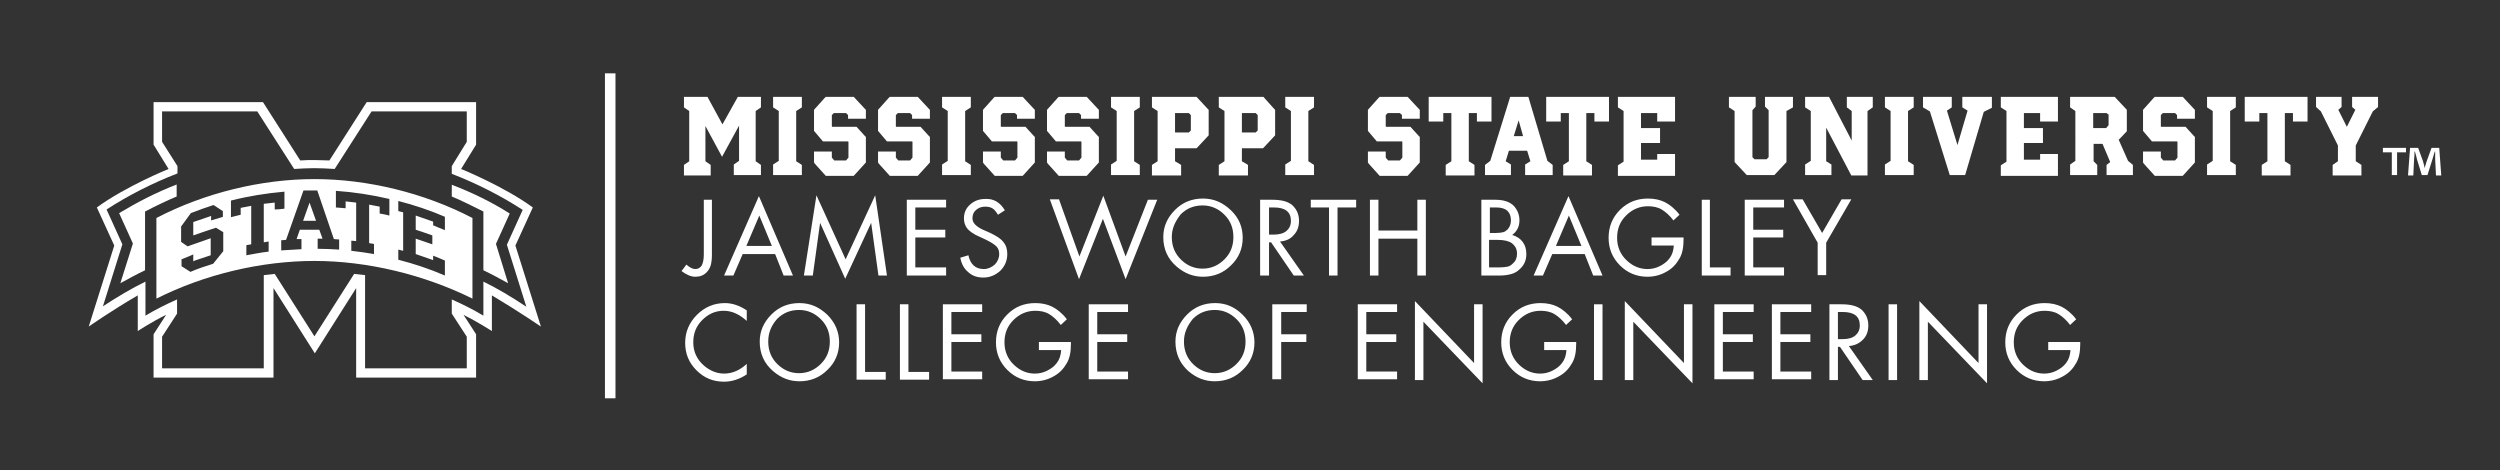 <?xml version="1.0" encoding="utf-8"?>
<!-- Generator: Adobe Illustrator 26.2.1, SVG Export Plug-In . SVG Version: 6.00 Build 0)  -->
<svg version="1.1" id="Base" xmlns="http://www.w3.org/2000/svg" xmlns:xlink="http://www.w3.org/1999/xlink" x="0px" y="0px"
	 viewBox="0 0 617 116" style="enable-background:new 0 0 617 116;" xml:space="preserve">
<rect x="0" y="0" width="617" height="116" fill="#333333" stroke="none"/>
<style type="text/css">
	.st0{fill:#FFFFFF;}
</style>
<g>
	<g>
		<path class="st0" d="M38.6,53.8v19.9c11.9-6,25.9-9.3,39-9.3s27.1,3.4,39,9.3V53.8c-11.9-6.2-25.9-9.6-39-9.6
			C64.5,44.2,50.5,47.6,38.6,53.8z M55.1,53.5c-1,0.3-2,0.6-3,0.9v-1.1l-4.4,1.5v3.3c0,0,4-1.4,5.6-1.9l1.8,1.1V62l-2.5,3.1
			c-1.9,0.6-3.8,1.2-5.6,2c-0.7-0.5-1.5-0.9-2.2-1.4V64c1-0.4,2-0.8,2.9-1.2v1.7l0.4-0.2C49.3,63.9,52,63,52,63v-4.2
			c0,0-4,1.4-5.7,2l-1.6-1.1v-3.8l2.4-3.3c1.8-0.7,3.7-1.4,5.6-2c0.8,0.5,1.5,1,2.3,1.5V53.5z M65.1,50.3v9.5c0,0,1.2-0.2,1.2-0.2
			v2.5c-1.9,0.2-3.7,0.6-5.5,0.9v-2.5l1.2-0.2c0,0,0-9.5,0-9.5l-2.6,0.5V53c-0.8,0.2-1.6,0.4-2.4,0.6v-4.1c4.3-1.1,8.7-1.8,13.2-2.2
			v4.2c-0.8,0.1-1.6,0.2-2.4,0.2v-1.7L65.1,50.3z M98.3,61.6l1.2,0.3c0,0,0-9.5,0-9.5c0,0-1.2-0.3-1.2-0.3v-2.5
			c3.9,1,7.8,2.3,11.5,3.9v3.3c-1-0.4-2-0.8-2.9-1.2v-0.9c0,0-4.3-1.5-4.3-1.5v3.5c0,0,2.8,0.9,4.1,1.4v2.2
			c-1.2-0.4-4.1-1.4-4.1-1.4v3.8l4.3,1.5v-1.1c1,0.4,2,0.8,2.9,1.2V68c-3.7-1.6-7.6-2.9-11.5-3.9V61.6z M82.9,47.1
			c4.4,0.3,8.9,1,13.2,2v4.1c-0.8-0.2-1.6-0.4-2.4-0.5V51l-2.6-0.5V60c0,0,1.2,0.2,1.2,0.2v2.5c-1.8-0.3-3.7-0.6-5.6-0.8v-2.5
			l1.2,0.1c0,0,0-9.5,0-9.5l-2.6-0.3v1.7c-0.8-0.1-1.6-0.1-2.4-0.2V47.1z M82.4,59c0,0,0.9,0.1,1.3,0.1v2.5
			c-1.8-0.1-3.5-0.2-5.3-0.2v-2.5l1.2,0c0,0-0.8-2.2-0.8-2.2L74,56.7L73.2,59c0,0,1.2,0,1.2,0v2.5c-1.7,0.1-3.4,0.2-5,0.3v-2.5
			l1.2-0.1c0,0,4.3-12.2,4.3-12.2c1.1,0,2.3,0,3.4,0L82.4,59z"/>
		<path class="st0" d="M127.2,60.6l4.3-9.4c-7.1-5.2-17.7-9.5-17.7-9.5l3.7-6V25.2h-27l-9.2,14.4c-1.2,0-2.4-0.1-3.6-0.1
			c-1.2,0-2.4,0-3.6,0.1l-9.2-14.4h-27v10.5l3.7,6c0,0-10.6,4.3-17.7,9.5l4.3,9.4l-6.3,20c0,0,5.4-3.8,12.1-7.7v8.8c0,0,3.5-2.3,7-4
			l-3.1,4.8v10.7h29.6V71.1l10.2,16.1l10.2-16.1v22.1h29.6V82.5l-3.1-4.8c3.4,1.7,7,4,7,4v-8.8c6.7,4,12.1,7.7,12.1,7.7L127.2,60.6z
			 M119.3,69.5l0,8.4c-2.5-1.5-5.1-2.8-7.8-4v3.5l3.7,5.7v7.8H90.1v-23c-0.9-0.1-1.8-0.2-2.7-0.3L77.6,83l-9.8-15.4
			c-0.9,0.1-1.8,0.2-2.7,0.3v23H40v-7.8l3.7-5.7v-3.5c-2.7,1.2-5.3,2.5-7.8,4v-8.4c-3.3,1.6-7,3.8-10.5,6.1l4.8-15.3l-3.9-8.6
			c5.4-3.5,11.3-6.5,17.5-8.9V41L40,35v-7.5h23.5l9.1,14.2c1.7-0.1,3.3-0.2,5-0.2c1.7,0,3.3,0.1,5,0.2l9.1-14.2h23.5V35l-3.7,6v1.9
			c6.2,2.4,12.1,5.4,17.5,8.9l-3.9,8.6l4.8,15.3C126.3,73.3,122.6,71.1,119.3,69.5z"/>
		<path class="st0" d="M43.7,45.5c-5.2,2-9.8,4.4-14.3,7.1l3.4,7.5l-3.1,9.8c2-1.1,4-2.2,6.1-3.2V52.2c2.3-1.2,5.8-2.9,7.8-3.7V45.5
			z"/>
		<polygon class="st0" points="74.8,54.5 78,54.5 76.4,50 		"/>
		<path class="st0" d="M122.4,60.2l3.4-7.5c-4.4-2.8-9.1-5.1-14.3-7.1v2.9c2,0.8,5.4,2.5,7.8,3.7v14.5c2.1,1,4.1,2.1,6.1,3.2
			L122.4,60.2z"/>
	</g>
	<g>
		<g>
			<polyline class="st0" points="149.3,18.1 149.3,98.3 151.9,98.3 151.9,18.1 			"/>
		</g>
		<g>
			<path class="st0" d="M175.7,49.3v13.5c0,1.1-0.1,2-0.3,2.7c-0.2,0.6-0.5,1.2-1,1.7c-0.8,0.8-1.7,1.1-2.8,1.1
				c-1.1,0-2.2-0.5-3.4-1.4l1.2-1.6c0.8,0.7,1.5,1.1,2.2,1.1c0.7,0,1.2-0.3,1.6-0.9c0.3-0.6,0.5-1.5,0.5-2.7V49.3H175.7z"/>
			<path class="st0" d="M191.3,62.7h-8L181,68h-2.3l8.6-19.6l8.4,19.6h-2.3L191.3,62.7z M190.5,60.7l-3.1-7.5l-3.2,7.5H190.5z"/>
			<path class="st0" d="M198.4,68l3.1-19.8l7.2,15.8l7.3-15.8l2.9,19.8h-2.1L215,55l-6.4,13.8L202.4,55l-1.8,13H198.4z"/>
			<path class="st0" d="M233.5,51.2h-7.6v5.5h7.4v1.9h-7.4V66h7.6V68h-9.7V49.3h9.7V51.2z"/>
			<path class="st0" d="M248,51.9l-1.7,1.1c-0.5-0.8-0.9-1.3-1.4-1.6c-0.5-0.3-1.1-0.4-1.8-0.4c-0.9,0-1.6,0.3-2.2,0.8
				c-0.6,0.5-0.9,1.2-0.9,2.1c0,1.1,0.9,2,2.6,2.8l1.8,0.8c1.5,0.7,2.6,1.4,3.2,2.2c0.7,0.8,1,1.8,1,3c0,1.6-0.6,3-1.7,4.1
				c-1.2,1.1-2.6,1.7-4.2,1.7c-1.5,0-2.7-0.4-3.7-1.3c-1-0.8-1.7-2-2-3.6l2-0.6c0.5,2.3,1.8,3.4,3.8,3.4c1,0,1.9-0.4,2.7-1.1
				c0.7-0.7,1.1-1.6,1.1-2.6c0-0.8-0.2-1.4-0.7-1.9c-0.5-0.5-1.3-1-2.5-1.6l-1.7-0.8c-0.7-0.3-1.3-0.6-1.7-0.9
				c-0.5-0.3-0.9-0.7-1.2-1c-0.6-0.7-0.9-1.6-0.9-2.6c0-1.4,0.5-2.5,1.5-3.4c1-0.9,2.2-1.4,3.8-1.4C245.2,49,246.8,49.9,248,51.9z"
				/>
			<path class="st0" d="M261.4,49.3l5,14l5.9-15l5.5,15l5.5-14h2.3l-7.8,19.6L272.2,54l-5.9,14.9l-7.2-19.7H261.4z"/>
			<path class="st0" d="M287.1,58.5c0-2.6,1-4.8,2.9-6.7c1.9-1.9,4.2-2.8,6.9-2.8c2.7,0,4.9,1,6.9,2.9s2.9,4.2,2.9,6.8
				c0,2.7-1,5-2.9,6.8c-1.9,1.9-4.2,2.8-6.9,2.8c-2.4,0-4.5-0.8-6.5-2.5C288.2,63.9,287.1,61.5,287.1,58.5z M289.2,58.5
				c0,2.3,0.8,4.2,2.4,5.7c1.5,1.4,3.2,2.1,5.2,2.1c2.1,0,3.9-0.8,5.4-2.3c1.5-1.5,2.2-3.3,2.2-5.5c0-2.2-0.7-4-2.2-5.5
				c-1.5-1.5-3.3-2.3-5.4-2.3c-2.1,0-3.9,0.7-5.4,2.2C290,54.7,289.2,56.4,289.2,58.5z"/>
			<path class="st0" d="M315.9,59.6l5.9,8.4h-2.5l-5.6-8.2h-0.5V68H311V49.3h3c2.2,0,3.8,0.4,4.9,1.3c1.1,1,1.7,2.3,1.7,3.9
				c0,1.4-0.4,2.6-1.3,3.5C318.5,59,317.3,59.5,315.9,59.6z M313.1,57.9h1.3c1.3,0,2.4-0.3,3.1-0.9c0.7-0.6,1.1-1.4,1.1-2.5
				c0-2.2-1.4-3.3-4.2-3.3h-1.2V57.9z"/>
			<path class="st0" d="M330.1,51.2V68H328V51.2h-4.5v-1.9h11.2v1.9H330.1z"/>
			<path class="st0" d="M340.2,56.9h9.6v-7.6h2.1V68h-2.1v-9.1h-9.6V68h-2.1V49.3h2.1V56.9z"/>
			<path class="st0" d="M365.6,68V49.3h3.4c2.1,0,3.6,0.5,4.6,1.5c0.9,1,1.4,2.2,1.4,3.6c0,1.5-0.6,2.7-1.8,3.6
				c1.1,0.3,2,0.9,2.6,1.7c0.6,0.8,0.9,1.8,0.9,3c0,1.5-0.5,2.7-1.6,3.7c-0.6,0.6-1.3,1-2,1.2c-0.7,0.2-1.7,0.4-2.8,0.4H365.6z
				 M367.6,57.5h1.6c0.8,0,1.4-0.1,1.8-0.2c0.4-0.1,0.8-0.4,1.1-0.7c0.5-0.6,0.8-1.3,0.8-2.2c0-2.1-1.2-3.2-3.6-3.2h-1.6V57.5z
				 M367.6,66h2.4c0.9,0,1.6-0.1,2.1-0.2c0.5-0.1,0.9-0.4,1.3-0.8c0.7-0.6,1-1.4,1-2.4c0-1.1-0.4-1.9-1.3-2.6
				c-0.7-0.5-1.9-0.8-3.5-0.8h-2.1V66z"/>
			<path class="st0" d="M391.1,62.7h-8l-2.3,5.3h-2.3l8.6-19.6l8.4,19.6h-2.3L391.1,62.7z M390.3,60.7l-3.1-7.5l-3.2,7.5H390.3z"/>
			<path class="st0" d="M407.7,58.6h7.8v0.5c0,2-0.3,3.5-1,4.7c-0.8,1.4-1.8,2.5-3.3,3.3c-1.4,0.8-3,1.2-4.6,1.2
				c-2.6,0-4.9-0.9-6.8-2.8c-1.9-1.9-2.8-4.2-2.8-6.8c0-2.7,0.9-5,2.8-6.9c1.9-1.9,4.2-2.8,6.9-2.8c1.6,0,3,0.3,4.2,0.9
				c0.6,0.3,1.2,0.7,1.8,1.2c0.6,0.5,1.2,1.1,1.8,1.9l-1.5,1.4c-0.9-1.2-1.9-2.1-2.9-2.7c-1-0.6-2.2-0.8-3.4-0.8
				c-2.1,0-3.9,0.8-5.4,2.3c-1.5,1.5-2.2,3.3-2.2,5.5c0,2.2,0.8,4.1,2.4,5.6c1.5,1.4,3.2,2.1,5.1,2.1c1,0,2-0.2,3-0.7
				c1-0.5,1.8-1.1,2.4-1.9c0.7-0.9,1-1.9,1.1-3.2h-5.5V58.6z"/>
			<path class="st0" d="M422,49.3V66h5.1V68H420V49.3H422z"/>
			<path class="st0" d="M440.3,51.2h-7.6v5.5h7.4v1.9h-7.4V66h7.6V68h-9.7V49.3h9.7V51.2z"/>
			<path class="st0" d="M448.6,59.9l-6.1-10.7h2.4l4.8,8.3l4.8-8.3h2.4l-6.2,10.7v8h-2.1V59.9z"/>
			<path class="st0" d="M184.3,76.6v2.6c-1.8-1.6-3.6-2.5-5.7-2.5c-2.1,0-3.8,0.8-5.3,2.3c-1.5,1.5-2.2,3.3-2.2,5.5
				c0,2.3,0.9,4.2,2.6,5.7c1.5,1.3,3.2,2,5,2c2,0,3.9-0.8,5.6-2.4v2.6c-1.8,1.2-3.7,1.8-5.6,1.8c-2.7,0-4.9-0.9-6.8-2.8
				c-1.9-1.9-2.8-4.1-2.8-6.8c0-2.7,1-5,2.9-6.9c1.9-1.9,4.2-2.9,6.9-2.9C180.7,74.8,182.5,75.4,184.3,76.6z"/>
			<path class="st0" d="M187.5,84.3c0-2.6,1-4.8,2.9-6.7c1.9-1.9,4.2-2.8,6.9-2.8c2.7,0,4.9,1,6.9,2.9c1.9,1.9,2.9,4.2,2.9,6.8
				c0,2.7-1,5-2.9,6.8c-1.9,1.9-4.2,2.8-6.9,2.8c-2.4,0-4.5-0.8-6.5-2.5C188.6,89.7,187.5,87.3,187.5,84.3z M189.6,84.3
				c0,2.3,0.8,4.2,2.4,5.7c1.5,1.4,3.2,2.1,5.2,2.1c2.1,0,3.9-0.8,5.4-2.3c1.5-1.5,2.2-3.3,2.2-5.5c0-2.2-0.7-4-2.2-5.5
				c-1.5-1.5-3.3-2.3-5.4-2.3c-2.1,0-3.9,0.7-5.4,2.2C190.3,80.4,189.6,82.2,189.6,84.3z"/>
			<path class="st0" d="M213.5,75.1v16.7h5.1v1.9h-7.2V75.1H213.5z"/>
			<path class="st0" d="M224.2,75.1v16.7h5.1v1.9h-7.2V75.1H224.2z"/>
			<path class="st0" d="M242.4,77h-7.6v5.5h7.4v1.9h-7.4v7.3h7.6v1.9h-9.7V75.1h9.7V77z"/>
			<path class="st0" d="M256.5,84.4h7.8v0.5c0,2-0.3,3.5-1,4.7c-0.8,1.4-1.8,2.5-3.3,3.3c-1.4,0.8-3,1.2-4.6,1.2
				c-2.6,0-4.9-0.9-6.8-2.8c-1.9-1.9-2.8-4.2-2.8-6.8c0-2.7,0.9-5,2.8-6.9c1.9-1.9,4.2-2.8,6.9-2.8c1.6,0,3,0.3,4.2,0.9
				c0.6,0.3,1.2,0.7,1.8,1.2c0.6,0.5,1.2,1.1,1.8,1.9l-1.5,1.4c-0.9-1.2-1.9-2.1-2.9-2.7s-2.2-0.8-3.4-0.8c-2.1,0-3.9,0.8-5.4,2.3
				c-1.5,1.5-2.2,3.3-2.2,5.5c0,2.2,0.8,4.1,2.4,5.6c1.5,1.4,3.2,2.1,5.1,2.1c1,0,2-0.2,3-0.7c1-0.5,1.8-1.1,2.4-1.9
				c0.7-0.9,1-1.9,1.1-3.2h-5.5V84.4z"/>
			<path class="st0" d="M278.4,77h-7.6v5.5h7.4v1.9h-7.4v7.3h7.6v1.9h-9.7V75.1h9.7V77z"/>
			<path class="st0" d="M290.1,84.3c0-2.6,1-4.8,2.9-6.7c1.9-1.9,4.2-2.8,6.9-2.8c2.7,0,4.9,1,6.8,2.9c1.9,1.9,2.9,4.2,2.9,6.8
				c0,2.7-1,5-2.9,6.8c-1.9,1.9-4.2,2.8-6.9,2.8c-2.4,0-4.5-0.8-6.5-2.5C291.2,89.7,290.1,87.3,290.1,84.3z M292.2,84.3
				c0,2.3,0.8,4.2,2.4,5.7c1.5,1.4,3.2,2.1,5.2,2.1c2.1,0,3.9-0.8,5.4-2.3c1.5-1.5,2.2-3.3,2.2-5.5c0-2.2-0.7-4-2.2-5.5
				c-1.5-1.5-3.3-2.3-5.4-2.3c-2.1,0-3.9,0.7-5.4,2.2C293,80.4,292.2,82.2,292.2,84.3z"/>
			<path class="st0" d="M322.6,77h-6.4v5.5h6.2v1.9h-6.2v9.2H314V75.1h8.5V77z"/>
			<path class="st0" d="M344.8,77h-7.6v5.5h7.4v1.9h-7.4v7.3h7.6v1.9h-9.7V75.1h9.7V77z"/>
			<path class="st0" d="M349.2,93.8V74.3l14.6,15.3V75.1h2.1v19.5l-14.6-15.2v14.4H349.2z"/>
			<path class="st0" d="M381.2,84.4h7.8v0.5c0,2-0.3,3.5-1,4.7c-0.8,1.4-1.8,2.5-3.3,3.3c-1.4,0.8-3,1.2-4.6,1.2
				c-2.6,0-4.9-0.9-6.8-2.8c-1.9-1.9-2.8-4.2-2.8-6.8c0-2.7,0.9-5,2.8-6.9c1.9-1.9,4.2-2.8,6.9-2.8c1.6,0,3,0.3,4.2,0.9
				c0.6,0.3,1.2,0.7,1.8,1.2c0.6,0.5,1.2,1.1,1.8,1.9l-1.5,1.4c-0.9-1.2-1.9-2.1-2.9-2.7c-1-0.6-2.2-0.8-3.4-0.8
				c-2.1,0-3.9,0.8-5.4,2.3c-1.5,1.5-2.2,3.3-2.2,5.5c0,2.2,0.8,4.1,2.4,5.6c1.5,1.4,3.2,2.1,5.1,2.1c1,0,2-0.2,3-0.7
				c1-0.5,1.8-1.1,2.4-1.9c0.7-0.9,1-1.9,1.1-3.2h-5.5V84.4z"/>
			<path class="st0" d="M395.5,75.1v18.7h-2.1V75.1H395.5z"/>
			<path class="st0" d="M401,93.8V74.3l14.6,15.3V75.1h2.1v19.5l-14.6-15.2v14.4H401z"/>
			<path class="st0" d="M432.8,77h-7.6v5.5h7.4v1.9h-7.4v7.3h7.6v1.9h-9.7V75.1h9.7V77z"/>
			<path class="st0" d="M447,77h-7.6v5.5h7.4v1.9h-7.4v7.3h7.6v1.9h-9.7V75.1h9.7V77z"/>
			<path class="st0" d="M456.3,85.4l5.9,8.4h-2.5l-5.6-8.2h-0.5v8.2h-2.1V75.1h3c2.2,0,3.8,0.4,4.9,1.3c1.1,1,1.7,2.3,1.7,3.9
				c0,1.4-0.4,2.6-1.3,3.5C458.8,84.8,457.7,85.3,456.3,85.4z M453.5,83.7h1.3c1.3,0,2.4-0.3,3.1-0.9c0.7-0.6,1.1-1.4,1.1-2.5
				c0-2.2-1.4-3.3-4.2-3.3h-1.2V83.7z"/>
			<path class="st0" d="M468.2,75.1v18.7h-2.1V75.1H468.2z"/>
			<path class="st0" d="M473.7,93.8V74.3l14.6,15.3V75.1h2.1v19.5l-14.6-15.2v14.4H473.7z"/>
			<path class="st0" d="M505.6,84.4h7.8v0.5c0,2-0.3,3.5-1,4.7c-0.8,1.4-1.8,2.5-3.3,3.3c-1.4,0.8-3,1.2-4.6,1.2
				c-2.6,0-4.9-0.9-6.8-2.8c-1.9-1.9-2.8-4.2-2.8-6.8c0-2.7,0.9-5,2.8-6.9c1.9-1.9,4.2-2.8,6.9-2.8c1.6,0,3,0.3,4.2,0.9
				c0.6,0.3,1.2,0.7,1.8,1.2c0.6,0.5,1.2,1.1,1.8,1.9l-1.5,1.4c-0.9-1.2-1.9-2.1-2.9-2.7c-1-0.6-2.2-0.8-3.4-0.8
				c-2.1,0-3.9,0.8-5.4,2.3c-1.5,1.5-2.2,3.3-2.2,5.5c0,2.2,0.8,4.1,2.4,5.6c1.5,1.4,3.2,2.1,5.1,2.1c1,0,2-0.2,3-0.7
				c1-0.5,1.8-1.1,2.4-1.9c0.7-0.9,1-1.9,1.1-3.2h-5.5V84.4z"/>
		</g>
		<g>
			<g>
				<path class="st0" d="M182.4,39.7V31l-4.2,7.7l-4.1-7.6v8.7l1.3,0.9v2.6h-6.6v-2.6l1.3-0.9V27.4l-1.3-0.9v-2.6h5.8l3.7,6.8
					l3.8-6.8h5.7v2.6l-1.3,0.9v12.4l1.3,0.9v2.5h-6.7v-2.6L182.4,39.7z"/>
				<path class="st0" d="M197.9,43.2h-7.1v-2.6l1.4-0.9V27.4l-1.4-0.9v-2.6h7.1v2.6l-1.4,0.9v12.4l1.4,0.9V43.2z"/>
				<path class="st0" d="M213.4,26.8l0.3,0.3v2.2h-4.4v-0.9l-0.5-0.5h-3l-0.5,0.5v2.8l0.1,0.1h6l2,2.2l0.3,0.3v6.3l-3,3.3h-6.9
					l-2.7-3l-0.2-0.3v-2.7h4.4v1.5l0.6,0.7h2.9l0.6-0.7V35l-0.1-0.1h-6.2l-2.2-2.6v-5.2l2.6-2.9l0.3-0.3h6.9L213.4,26.8z"/>
				<path class="st0" d="M229.2,26.8l0.3,0.3v2.2h-4.4v-0.9l-0.5-0.5h-3l-0.5,0.5v2.8l0.1,0.1h6l2,2.2l0.3,0.3v6.3l-3,3.3h-6.9
					l-2.7-3l-0.2-0.3v-2.7h4.4v1.5l0.6,0.7h2.9l0.6-0.7V35l-0.1-0.1h-6.2l-2.2-2.6v-5.2l2.6-2.9l0.3-0.3h6.9L229.2,26.8z"/>
				<path class="st0" d="M239.6,43.2h-7.1v-2.6l1.4-0.9V27.4l-1.4-0.9v-2.6h7.1v2.6l-1.4,0.9v12.4l1.4,0.9V43.2z"/>
				<path class="st0" d="M255.1,26.8l0.3,0.3v2.2H251v-0.9l-0.5-0.5h-3l-0.5,0.5v2.8l0.1,0.1h6l2,2.2l0.3,0.3v6.3l-3,3.3h-6.9
					l-2.7-3l-0.2-0.3v-2.7h4.4v1.5l0.6,0.7h2.9l0.6-0.7V35l-0.1-0.1h-6.2l-2.2-2.6v-5.2l2.6-2.9l0.3-0.3h6.9L255.1,26.8z"/>
				<path class="st0" d="M270.9,26.8l0.3,0.3v2.2h-4.4v-0.9l-0.5-0.5h-3l-0.5,0.5v2.8l0.1,0.1h6l2,2.2l0.3,0.3v6.3l-3,3.3h-6.9
					l-2.7-3l-0.2-0.3v-2.7h4.4v1.5l0.6,0.7h2.9l0.6-0.7V35l-0.1-0.1h-6.2l-2.2-2.6v-5.2l2.6-2.9l0.3-0.3h6.9L270.9,26.8z"/>
				<path class="st0" d="M281.3,43.2h-7.1v-2.6l1.4-0.9V27.4l-1.4-0.9v-2.6h7.1v2.6l-1.4,0.9v12.4l1.4,0.9V43.2z"/>
				<path class="st0" d="M298,26.8l0.3,0.3v6.3l-2.7,2.9l-0.3,0.3H290v3.2l1.5,0.9v2.6h-7.2v-2.6l1.4-0.9V27.4l-1.4-0.9v-2.6h11
					L298,26.8z M293.9,28.4l-0.5-0.5H290v4.8h3.4l0.5-0.5V28.4z"/>
				<path class="st0" d="M314.4,26.8l0.3,0.3v6.3l-2.7,2.9l-0.3,0.3h-5.2v3.2l1.5,0.9v2.6h-7.2v-2.6l1.4-0.9V27.4l-1.4-0.9v-2.6h11
					L314.4,26.8z M310.4,28.4l-0.5-0.5h-3.4v4.8h3.4l0.5-0.5V28.4z"/>
				<path class="st0" d="M324.3,43.2h-7.1v-2.6l1.4-0.9V27.4l-1.4-0.9v-2.6h7.1v2.6l-1.4,0.9v12.4l1.4,0.9V43.2z"/>
				<path class="st0" d="M350.1,26.8l0.3,0.3v2.2H346v-0.9l-0.5-0.5h-3l-0.5,0.5v2.8l0.1,0.1h6l2,2.2l0.3,0.3v6.3l-3,3.3h-6.9
					l-2.7-3l-0.2-0.3v-2.7h4.4v1.5l0.6,0.7h2.9l0.6-0.7V35l-0.1-0.1h-6.2l-2.2-2.6v-5.2l2.6-2.9l0.3-0.3h6.9L350.1,26.8z"/>
				<path class="st0" d="M352.6,23.9h15.5V30h-3.6v-2.1h-2v11.9l1.4,0.9v2.6h-7.1v-2.6l1.4-0.9V27.9h-2V30h-3.6V23.9z"/>
				<path class="st0" d="M383.2,40.7v2.5h-6.8v-2.6l1.3-0.8l-0.8-2.6h-4.5l-0.8,2.6l1.3,0.8v2.6h-6.4v-2.5l1.3-1l4.7-15.1l0.2-0.7
					h4.5l4.7,15.8L383.2,40.7z M375.9,33.6l-1.1-3.9l-1.2,3.9H375.9z"/>
				<path class="st0" d="M381.6,23.9h15.5V30h-3.6v-2.1h-2v11.9l1.4,0.9v2.6h-7.1v-2.6l1.4-0.9V27.9h-2V30h-3.6V23.9z"/>
				<path class="st0" d="M399.3,23.9h14.1v6.1h-4.4v-2.1h-4v3.7h4.7v3.7H405v4.1h4v-1.4h4.4v5.4h-14.1v-2.6l1.4-0.9V27.4l-1.4-0.9
					V23.9z"/>
				<path class="st0" d="M435.6,23.9h6.9v2.6l-1.6,0.9V40l-2.7,2.9l-0.3,0.3h-6.8l-3-3.2V27.4l-1.4-0.9v-2.6h6.6v2.4l-0.8,0.9v11.6
					l0.5,0.5h3l0.5-0.5V27.2l-0.9-0.9V23.9z"/>
				<path class="st0" d="M452,40.6v2.6h-6.5v-2.6l1.4-0.9V27.4l-1.4-0.9v-2.6h5.9l5.6,10.8v-7.3l-1.2-0.9v-2.6h6.4v2.6l-1.3,0.9
					v15.9h-4l-6.2-11.8v8.3L452,40.6z"/>
				<path class="st0" d="M472.3,43.2h-7.1v-2.6l1.4-0.9V27.4l-1.4-0.9v-2.6h7.1v2.6l-1.4,0.9v12.4l1.4,0.9V43.2z"/>
				<path class="st0" d="M484.3,23.9h7.3v2.7l-2,1L485,43.2h-3.8l-4.9-15.7l-1.7-1v-2.6h7.1v2.6l-1.2,0.8l2.6,8.5l2.5-8.5l-1.3-0.8
					V23.9z"/>
				<path class="st0" d="M493.8,23.9h14.1v6.1h-4.4v-2.1h-4v3.7h4.7v3.7h-4.7v4.1h4v-1.4h4.4v5.4h-14.1v-2.6l1.4-0.9V27.4l-1.4-0.9
					V23.9z"/>
				<path class="st0" d="M526.4,40.7v2.5h-6.5v-2.5l0.9-0.7l-1.9-4.5h-2.2v4.3l0.9,0.9v2.5h-6.7v-2.6l1.3-0.9V27.4l-1.3-0.9v-2.6h11
					l3,3.2v5.3l-2,2.1l2.3,5.2L526.4,40.7z M520.5,28.4l-0.6-0.5h-3.3v3.7h3.2l0.6-0.7V28.4z"/>
				<path class="st0" d="M541.4,26.8l0.3,0.3v2.2h-4.4v-0.9l-0.5-0.5h-3l-0.5,0.5v2.8l0.1,0.1h6l2,2.2l0.3,0.3v6.3l-3,3.3h-6.9
					l-2.7-3l-0.2-0.3v-2.7h4.4v1.5l0.6,0.7h2.9l0.6-0.7V35l-0.1-0.1h-6.2l-2.2-2.6v-5.2l2.6-2.9l0.3-0.3h6.9L541.4,26.8z"/>
				<path class="st0" d="M551.8,43.2h-7.1v-2.6l1.4-0.9V27.4l-1.4-0.9v-2.6h7.1v2.6l-1.4,0.9v12.4l1.4,0.9V43.2z"/>
				<path class="st0" d="M554,23.9h15.5V30h-3.6v-2.1h-2v11.9l1.4,0.9v2.6h-7.1v-2.6l1.4-0.9V27.9h-2V30H554V23.9z"/>
				<path class="st0" d="M580.6,23.9h6.3v2.5l-1.3,1.1l-4.2,8.4v3.9l1.4,0.9v2.6h-7.1v-2.6l1.3-0.9v-3.9l-4.2-8.4l-1.2-1.1v-2.5h6.3
					v2.5l-0.8,0.7l2.1,4.2l2.1-4.2l-0.8-0.7V23.9z"/>
			</g>
		</g>
	</g>
	<g>
		<path class="st0" d="M593.8,36.5v1.1h-2.2v5.6h-1.3v-5.6h-2.2v-1.1H593.8z M601.2,43.3l-0.2-4c0-0.5,0-1.2,0-1.9h-0.1
			c-0.2,0.6-0.4,1.4-0.6,2l-1.2,3.8h-1.4l-1.2-3.9c-0.1-0.5-0.3-1.3-0.5-1.9h-0.1c0,0.6,0,1.3-0.1,1.9l-0.2,4h-1.3l0.5-6.8h2
			l1.2,3.3c0.1,0.5,0.3,1,0.4,1.7h0c0.2-0.6,0.3-1.2,0.5-1.7l1.2-3.3h1.9l0.5,6.8H601.2z"/>
	</g>
</g>
</svg>
